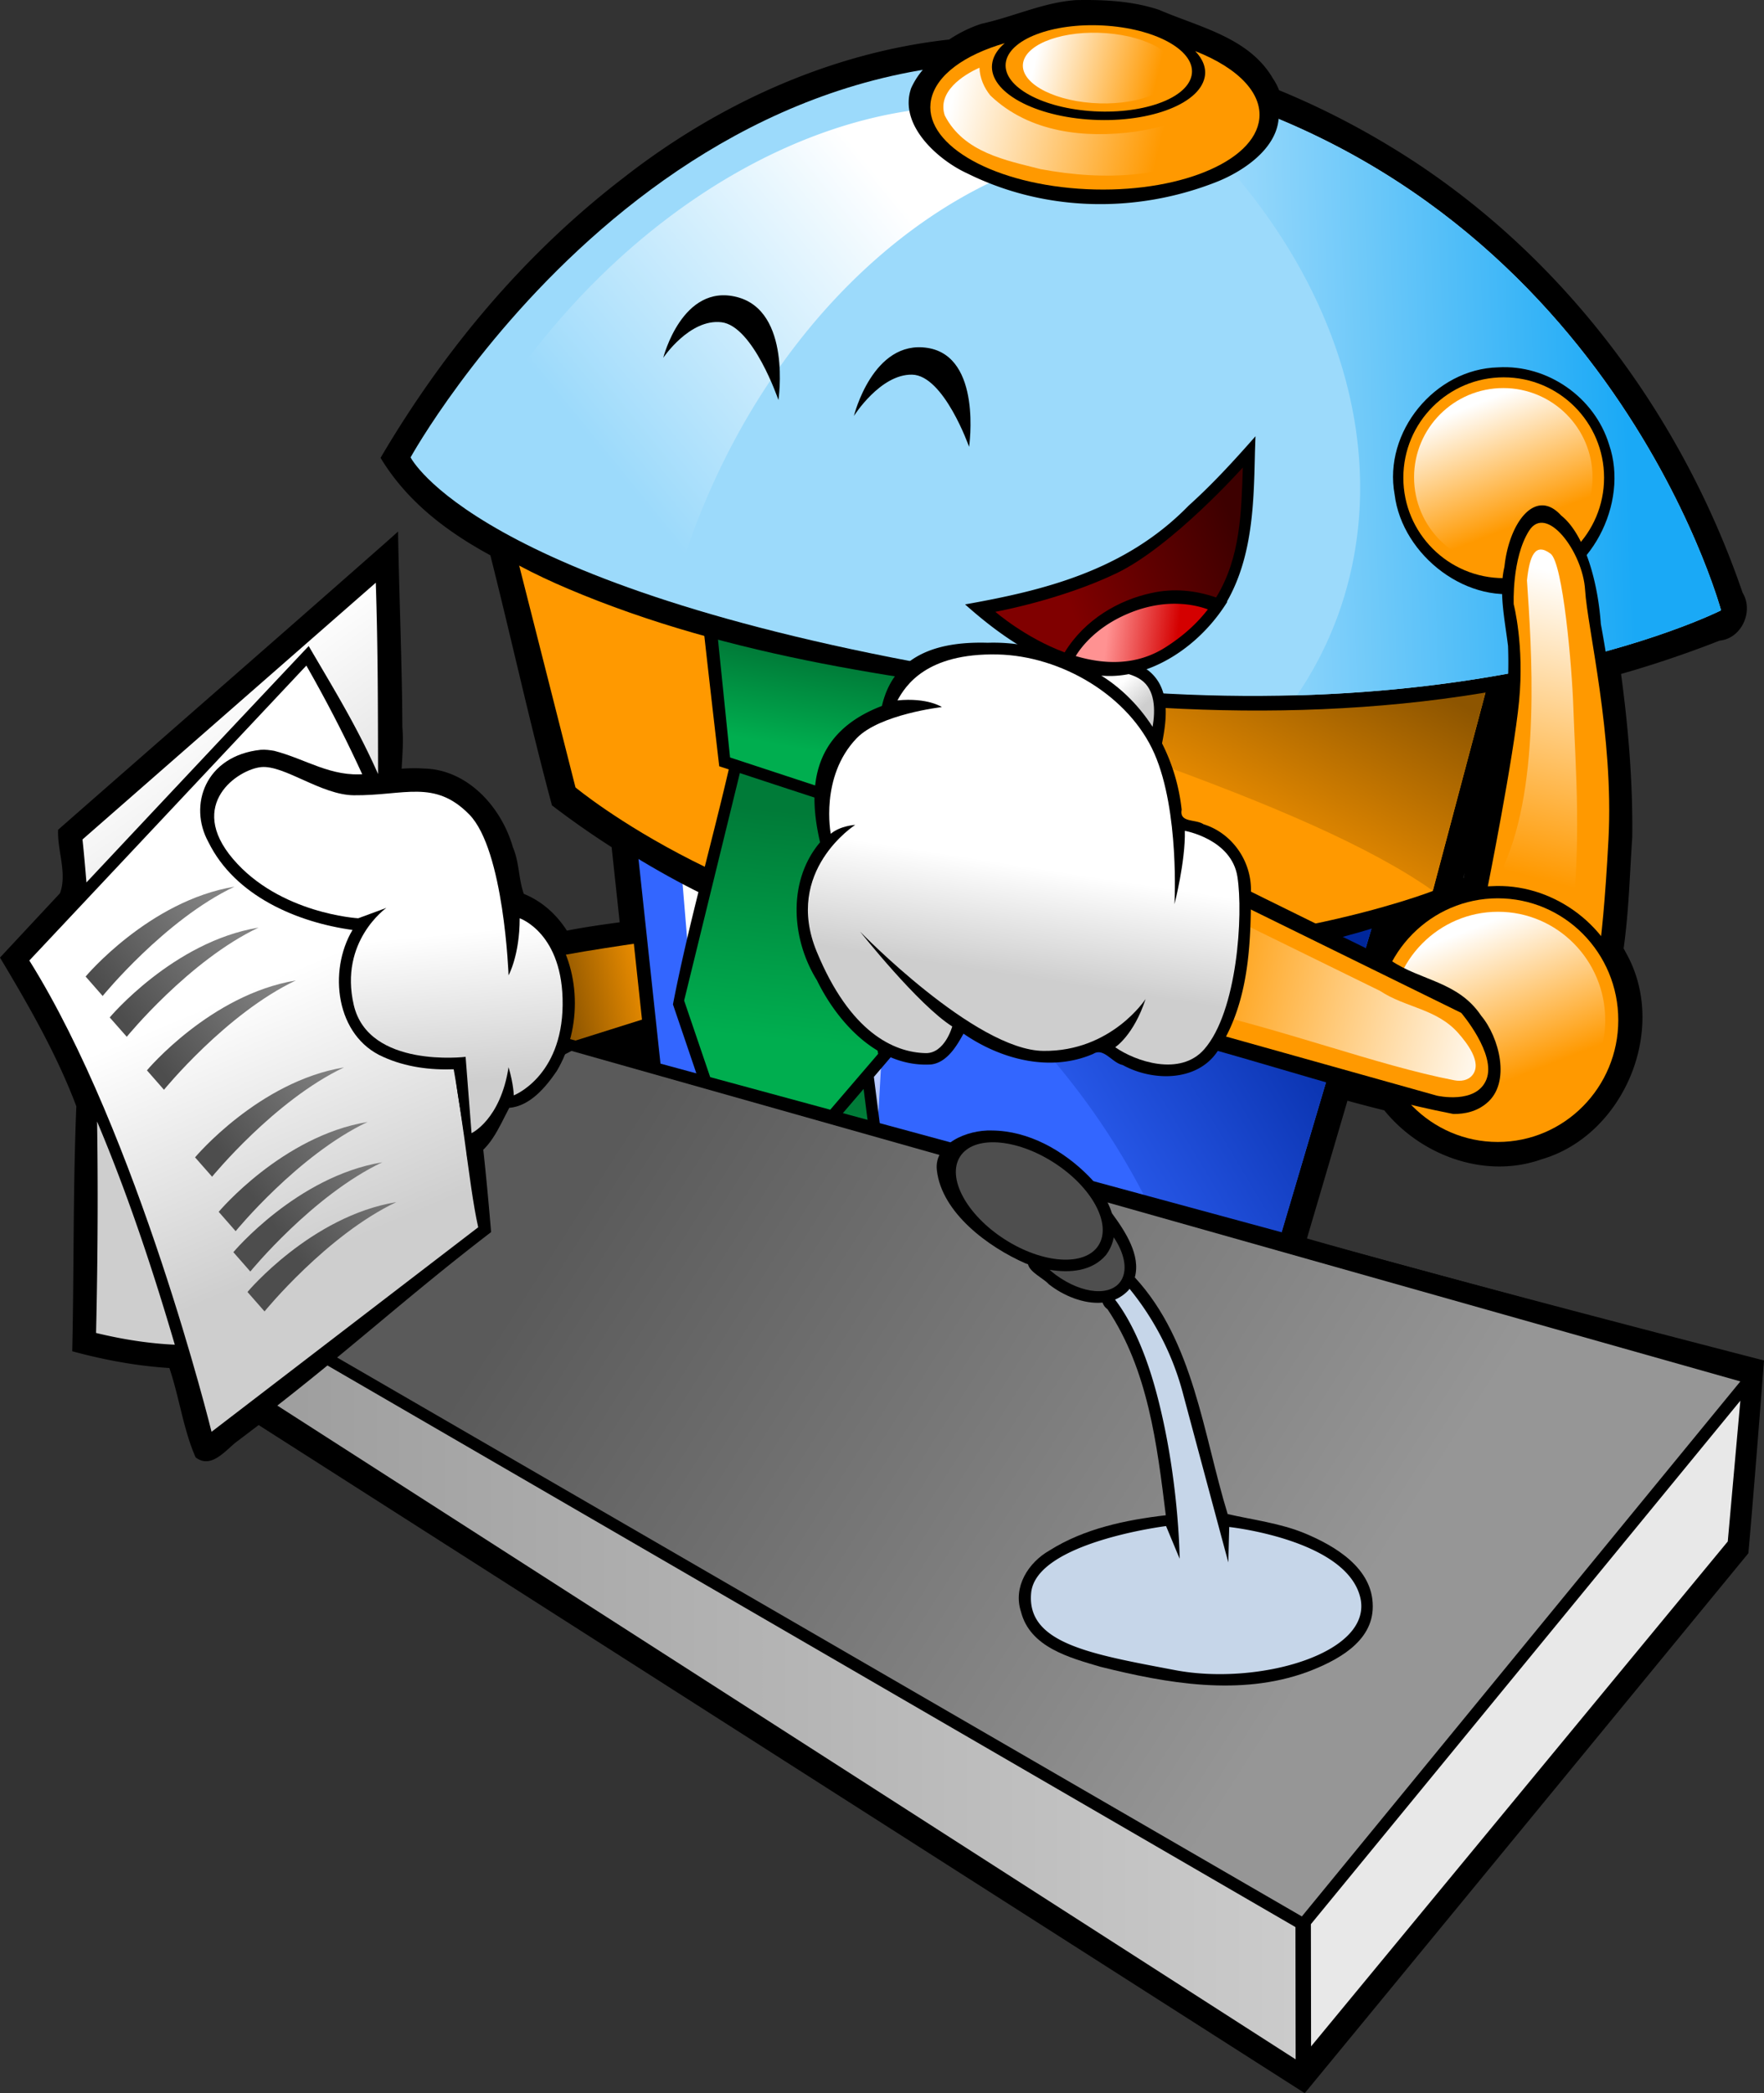<?xml version="1.0"?>
<svg xmlns="http://www.w3.org/2000/svg" xmlns:xlink="http://www.w3.org/1999/xlink" width="601.424" height="713.344" viewBox="0 0 601.424 713.344">
  <rect x="0" y="0" width="601.424" height="713.344" fill="#333333" stroke="none"/>
  <defs>
    <linearGradient xlink:href="#b" id="q" gradientUnits="userSpaceOnUse" gradientTransform="matrix(1.158 .394 -.182 1.365 125.792 -475.653)" x1="375.051" y1="587.941" x2="385.19" y2="521.773"/>
    <linearGradient xlink:href="#a" id="K" gradientUnits="userSpaceOnUse" x1="365.113" y1="127.823" x2="313.374" y2="126.449"/>
    <linearGradient id="m">
      <stop offset="0" stop-color="maroon"/>
      <stop offset="1" stop-color="#3d0000"/>
    </linearGradient>
    <linearGradient id="l">
      <stop offset="0" stop-color="#d40000"/>
      <stop offset="1" stop-color="#ff9292"/>
    </linearGradient>
    <linearGradient id="i">
      <stop offset="0" stop-color="#fff"/>
      <stop offset="1" stop-color="#cecece"/>
    </linearGradient>
    <linearGradient xlink:href="#a" id="E" gradientUnits="userSpaceOnUse" x1="475.323" y1="482.375" x2="457.716" y2="436.655"/>
    <linearGradient xlink:href="#a" id="C" gradientUnits="userSpaceOnUse" x1="475.323" y1="482.375" x2="457.716" y2="436.655"/>
    <linearGradient id="k">
      <stop offset="0" stop-color="#9cdafb"/>
      <stop offset="1" stop-color="#1aa9f6"/>
    </linearGradient>
    <linearGradient id="j">
      <stop offset="0" stop-color="#9cdafb"/>
      <stop offset="1" stop-color="#fff"/>
    </linearGradient>
    <linearGradient id="h">
      <stop offset="0" stop-color="#828282"/>
      <stop offset="1" stop-color="#4d4d4d"/>
    </linearGradient>
    <linearGradient id="g">
      <stop offset="0" stop-color="#00ae4f"/>
      <stop offset="1" stop-color="#007b38"/>
    </linearGradient>
    <linearGradient id="f">
      <stop offset="0" stop-color="#969696"/>
      <stop offset="1" stop-color="#5a5a5a"/>
    </linearGradient>
    <linearGradient id="e">
      <stop offset="0" stop-color="#999"/>
      <stop offset="1" stop-color="#cbcbcb"/>
    </linearGradient>
    <linearGradient id="b">
      <stop offset="0" stop-color="#f90"/>
      <stop offset="1" stop-color="#8d5500"/>
    </linearGradient>
    <linearGradient id="d">
      <stop offset="0" stop-color="#36f"/>
      <stop offset="1" stop-color="#00279c"/>
    </linearGradient>
    <linearGradient id="c">
      <stop offset="0" stop-color="#36f"/>
      <stop offset="1" stop-color="#fff"/>
    </linearGradient>
    <linearGradient gradientTransform="translate(-11.217 -162.386)" xlink:href="#b" id="n" x1="296.781" y1="687.314" x2="262.644" y2="694.89" gradientUnits="userSpaceOnUse"/>
    <linearGradient xlink:href="#c" id="p" gradientUnits="userSpaceOnUse" gradientTransform="matrix(1.13 .334 -.297 1.269 200.001 -403.563)" x1="299.75" y1="756.41" x2="273.397" y2="644.981"/>
    <linearGradient xlink:href="#d" id="o" gradientUnits="userSpaceOnUse" gradientTransform="matrix(1.13 .334 -.297 1.269 200.001 -403.563)" x1="362.79" y1="690.608" x2="438.367" y2="604.745"/>
    <linearGradient id="a">
      <stop offset="0" stop-color="#f90"/>
      <stop offset="1" stop-color="#fff"/>
    </linearGradient>
    <linearGradient xlink:href="#e" id="u" gradientUnits="userSpaceOnUse" x1="125.714" y1="921.131" x2="512.553" y2="921.131" gradientTransform="translate(-11.217 -162.386)"/>
    <linearGradient xlink:href="#f" id="t" gradientUnits="userSpaceOnUse" x1="526.295" y1="910.941" x2="275.767" y2="750.832" gradientTransform="translate(-11.217 -162.386)"/>
    <linearGradient xlink:href="#g" id="s" gradientUnits="userSpaceOnUse" x1="328.125" y1="781.522" x2="339.616" y2="727.237" gradientTransform="translate(-11.217 -162.386)"/>
    <linearGradient xlink:href="#g" id="r" gradientUnits="userSpaceOnUse" x1="333.348" y1="707.966" x2="341.29" y2="630.466" gradientTransform="translate(-11.217 -162.386)"/>
    <linearGradient xlink:href="#g" id="v" gradientUnits="userSpaceOnUse" x1="341.953" y1="608.76" x2="347.527" y2="578.403" gradientTransform="translate(-11.217 -162.386)"/>
    <linearGradient xlink:href="#h" id="z" gradientUnits="userSpaceOnUse" x1="165.219" y1="691.554" x2="126.444" y2="719.589" gradientTransform="translate(-11.217 -162.386)"/>
    <linearGradient xlink:href="#i" id="y" gradientUnits="userSpaceOnUse" x1="122.009" y1="603.647" x2="182.022" y2="687.576" gradientTransform="translate(-11.217 -162.386)"/>
    <linearGradient xlink:href="#i" id="x" gradientUnits="userSpaceOnUse" x1="227.762" y1="671.503" x2="232.643" y2="722.574" gradientTransform="translate(-11.217 -162.386)"/>
    <linearGradient xlink:href="#i" id="w" gradientUnits="userSpaceOnUse" x1="131.026" y1="700.826" x2="167.207" y2="786.54" gradientTransform="translate(-11.217 -162.386)"/>
    <linearGradient xlink:href="#j" id="B" gradientUnits="userSpaceOnUse" gradientTransform="matrix(1.092 .369 -.337 1.193 241.975 -360.14)" x1="181.865" y1="532.227" x2="240.018" y2="436.263"/>
    <linearGradient xlink:href="#k" id="A" gradientUnits="userSpaceOnUse" gradientTransform="matrix(1.092 .369 -.337 1.193 241.975 -360.14)" x1="363.659" y1="474.676" x2="475.702" y2="435.28"/>
    <linearGradient xlink:href="#a" id="D" gradientUnits="userSpaceOnUse" x1="276.912" y1="651.546" x2="220.019" y2="634.296" gradientTransform="matrix(-.296 1.629 .938 .768 56.26 -460.056)"/>
    <linearGradient xlink:href="#a" id="F" gradientUnits="userSpaceOnUse" x1="532.612" y1="515.019" x2="462.277" y2="446.076" gradientTransform="matrix(-.968 .657 -.5 -1.273 1240.11 821.486)"/>
    <linearGradient xlink:href="#i" id="H" gradientUnits="userSpaceOnUse" x1="453.621" y1="586.013" x2="461.032" y2="594.227" gradientTransform="translate(-11.217 -162.386)"/>
    <linearGradient xlink:href="#i" id="G" gradientUnits="userSpaceOnUse" x1="427.181" y1="649.911" x2="421.429" y2="687.005" gradientTransform="translate(-11.217 -162.386)"/>
    <linearGradient xlink:href="#l" id="J" gradientUnits="userSpaceOnUse" x1="336.205" y1="607.888" x2="360.48" y2="603.089" gradientTransform="matrix(-.989 .254 .053 1.111 761.478 -353.185)"/>
    <linearGradient xlink:href="#m" id="I" gradientUnits="userSpaceOnUse" x1="370.979" y1="595.401" x2="316.678" y2="574.945" gradientTransform="matrix(-.989 .254 .053 1.111 761.478 -353.185)"/>
    <linearGradient xlink:href="#a" id="L" gradientUnits="userSpaceOnUse" x1="356.41" y1="104.417" x2="288.221" y2="102.453" gradientTransform="matrix(1.028 .274 -.251 1.172 113.59 26.343)"/>
  </defs>
  <path d="M370.5 0c-1.19-.002-2.376.01-3.563.031-11.12.74-21.466 5.717-32.28 8.063-3.755 1.211-7.543 3.05-11.032 5.375-40.741 4.5-79.304 22.223-111.375 47.375-33.619 25.856-60.97 58.602-82.5 95.187 8.966 14.838 22.486 25.095 37.438 33.22 7.156 28.367 13.396 56.962 21 85.218a296.851 296.851 0 0020.343 14.25l2.75 25.594c-6.032.821-12.045 1.671-18 2.843-3.533-5.496-8.444-9.996-14.687-12.53-1.807-5.03-1.53-10.761-3.719-15.876-3.938-13.77-15.56-26.656-30.625-26.844-2.405-.173-4.855-.1-7.313.063.255-4.705.652-9.44.25-14.063-.102-22.257-1.116-44.496-1.468-66.75l-3.219 2.875c-37.47 33.022-75.134 65.823-112.688 98.75-.302 7.211 3.168 14.88.625 21.657-6.817 7.295-13.631 14.6-20.437 21.906 9.774 16.3 19.382 33.043 26.031 50.687-1.155 27.81-.785 55.649-1.406 83.47 10.828 2.947 21.916 5.016 33.125 5.718 3.39 9.97 4.76 20.977 8.938 30.437 5.336 4.139 10.222-2.455 14.03-5.343 2.495-1.878 4.98-3.773 7.47-5.657 118.884 75.897 237.773 151.789 356.656 227.688 50.457-61.3 100.853-122.65 151.25-184 1.888-20.799 5.33-65.7 5.33-65.7s-105.139-27.02-155.83-41.581c4.624-15.643 9.216-31.287 13.812-46.938a488.4 488.4 0 0012.563 3.281c12.48 15.425 34.372 23.506 53.594 16.688 28.225-8.175 43.394-44.709 28.75-70.469-.244-.47-.492-.945-.75-1.406 1.768-12.514 2.094-25.338 2.937-37.875.228-18.638-1.31-37.205-3.813-55.656a371.85 371.85 0 0033.625-11.375c7.468-.699 11.675-9.997 7.813-16.313-21.214-61.955-62.906-117.1-118.969-151.375-12.416-7.622-25.507-14.313-39.062-19.875a20.131 20.131 0 00-2.094-4c-8.147-14.002-25.08-17.464-38.844-23.406C387.24.713 378.834.014 370.5 0zm128.844 297.5c-.1.551-.184 1.105-.281 1.656-.064.016-.124.047-.188.063.152-.574.317-1.145.469-1.719z"/>
  <path d="M225.47 316.208c-14.349 2.573-29.096 3.362-43.031 7.72-2.41 13.844-4.83 27.687-7.25 41.53 16.939-5.372 33.891-10.701 50.844-16.03.675-11.196 1.275-22.395 1.875-33.595l-2.438.375z"/>
  <path d="M245.568 518.37c3.393-1.608 37.679-6.43 37.679-6.43l-1.429 25.894-41.964 13.214z" fill="url(#n)" transform="translate(-59.594 -191.406)"/>
  <path d="M474.932 295.4c-51.749 15.531-105.923 22.223-159.478 17.382-36.719-4.345-72.559-16.789-104.357-37.758 7.235 67.269 14.475 134.537 21.64 201.815 54.707 30.78 128.236 38.808 187.026 17.722 14.048-45.758 42.492-143.398 59.367-200.42l-4.198 1.259z"/>
  <path d="M471.944 301.766c-34.312 10.346-69.735 15.663-105.252 17.298-51.357 3.874-104.579-6.8-149.879-34.517l20.304 188.936s42.233 25.505 97.006 28.68c54.773 3.174 82.427-13.32 82.427-13.32l55.394-187.077z" fill="#36f"/>
  <path d="M531.538 493.172c-34.312 10.346-69.735 15.663-105.252 17.298a267.527 267.527 0 01-55.603-1.6c58.72 41.23 97.219 105.071 103.44 172.434 1.286-.64 2.02-1.056 2.02-1.056l55.395-187.076z" fill="url(#o)" transform="translate(-59.594 -191.406)"/>
  <path d="M292.139 490.482l14.425 173.76c14.786 7.364 30.277 13.244 46.122 17.408l9.718-168.7c-24.135-3.997-47.932-11.412-70.265-22.468z" fill="url(#p)" transform="translate(-59.594 -191.406)"/>
  <path d="M513.913 212.04c-101.468 24.988-210.817 9.308-315.803-25.287-10.324-3.654-20.522-8.075-30.69-12.589 8.004 29.906 15.96 71.081 24.025 100.97 66.72 49.09 120.698 56.63 183.06 56.408 40.105-.144 80.52-9.86 117.798-23.11 8.596-32.48 17.212-64.952 25.902-97.383l-4.292.99z"/>
  <path d="M511.085 218.602c-81.054 19.67-168.624 11.93-253.396-8.637-27.663-7.321-56.001-14.722-83.127-26.87l21.641 85.25s58.242 48.56 144.3 54.076c86.057 5.515 147.991-18.773 147.991-18.773z" fill="#f90"/>
  <path d="M239.783 213.49l.28 2.593a9463.841 9463.841 0 005.157 45.063c1.082.356 2.168.706 3.25 1.062-6.208 26.714-13.834 53.275-19.031 80.094 2.807 8.217 5.582 16.434 8.375 24.656-2.35 7.48-2.12 15.52 1.125 22.688 5.56 20.085 11.122 40.152 16.75 60.219 15.283-18.206 30.562-36.414 45.875-54.594-1.23-9.414-2.423-18.833-3.625-28.25 1.905-2.23 3.816-4.454 5.719-6.688a44426.468 44426.468 0 00-15.313-86.406c8.759-16.234 17.56-32.435 26.344-48.656-24.969-3.927-49.937-7.858-74.906-11.781z"/>
  <path d="M570.68 410.008c-81.055 19.67-168.625 11.93-253.398-8.637-10.505-2.78-21.11-5.594-31.707-8.653-2.323.352-4.626.717-6.992 1.097 135.083 42.948 227.935 71.713 269.517 101.153l22.58-84.96z" fill="url(#q)" transform="translate(-59.594 -191.406)"/>
  <path d="M311.845 454.864l-19 77.532 23.219 68.187L359 550.552l-15.093-85.188a7162.086 7162.086 0 01-32.063-10.5z" fill="url(#r)" transform="translate(-59.594 -191.406)"/>
  <path d="M354.033 562.52c-13.135 15.35-26.327 30.657-39.47 46-4.891-14.134-9.719-28.305-14.53-42.468l-.625 3.187 17.687 63.657 39.875-47.47-2.937-22.905z" fill="url(#s)" transform="translate(-59.594 -191.406)"/>
  <path d="M194.03 354.028L50.093 430.769l.037 25.832L444.04 708.08l148.184-180.29 7.666-63.626z"/>
  <path d="M503.455 844.52L117.072 620.77l137.38-71.215 398.506 112.632z" fill="url(#t)" transform="translate(-59.594 -191.406)"/>
  <path d="M446.94 655.756l.062 41.651L589.07 525.33l4.293-47.982z" fill="#e8e8e8"/>
  <path d="M501.262 848.147l.074 45.082-386.84-248.252.715-20.715z" fill="url(#u)" transform="translate(-59.594 -191.406)"/>
  <path d="M303.95 405.103l4.546 44.447 36.87 12.122 22.729-41.921z" fill="url(#v)" transform="translate(-59.594 -191.406)"/>
  <path d="M131.908 189.896l-3.22 2.875c-34.892 30.59-69.84 61.116-104.75 91.687.692 6.734 1.286 13.473 1.845 20.22-6.929 7.384-13.857 14.77-20.782 22.155 9.51 15.579 17.764 31.797 25.094 48.438-1.222 27.53-.857 57.896-1.406 82.125a156.388 156.388 0 0032.125 5c2.745 9.483 5.347 18.995 7.906 28.5.124 8.322 16.971-6.439 20.563-7.808 29.4-22.536 48.766-40.643 78.156-63.192-5.344-63.628-9.867-75.562-22.375-111.625-3.625-11.3-7.786-22.44-12.375-33.375 1.34-28.322-.239-56.674-.781-85z"/>
  <path d="M69.595 518.746l94.449-100.51c52.857 92.5 51.446 159.28 58.589 191.423l-90.914 69.7s-24.981-101.328-62.124-160.613z" fill="url(#w)" transform="translate(-59.594 -191.406)"/>
  <path d="M88.878 255.533c-18.882 2.03-24.757 18.893-17.814 31.457 9.04 18.367 30.207 27.33 49.125 29.937-8.356 13.98-5.735 36.229 10.5 43.281 7.617 3.45 16.035 4.53 24.375 4.188.703 9.282 3.544 21.42 4.268 30.7 7.44-2.15 10.9-11.198 14.294-17.544 7.044-.57 12.432-7.02 16.188-12.531 8.73-14.6 8.342-35.13-1.969-48.844-3.342-4.03-7.922-7.028-13-8.375-2.097-13.527-5.178-29.008-17-37.406-9.634-6.524-22.412-7.825-33.164-6.627-11.837 1.174-20.397-5.112-31.21-7.892-1.516-.246-3.048-.472-4.593-.344z"/>
  <path d="M232.987 523.796s3.788-6.818 3.788-19.445c0 0 14.9 5.05 14.647 29.547-.252 24.496-16.667 30.81-16.667 30.81s0-3.536-1.768-9.597c-2.778 17.93-12.627 22.476-12.627 22.476l-2.02-26.012s-33.083 4.041-38.134-17.677c-5.05-21.718 11.112-33.083 11.112-33.083l-9.596 3.536s-26.77-1.515-42.68-20.203 1.769-30.557 9.597-31.315c7.829-.758 20.478 9.49 31.567 9.597 17.219.164 27.527-5.556 39.396 6.566 11.87 12.121 13.385 54.8 13.385 54.8z" fill="url(#x)" transform="translate(-59.594 -191.406)"/>
  <path d="M187.72 389.99l-100 87.5s.568 5.084 1.344 14.656A46169.11 46169.11 0 01163 413.52l1.844-1.938c8.848 15.134 16.543 27.585 23.653 43.625-.063-22.092-.017-41.974-.778-65.219zM92.69 573.613c.323 20.894.284 44.972-.344 72.063 9.814 2.387 18.75 3.638 26.844 4-7.572-25.804-16.07-51.367-26.5-76.063z" fill="url(#y)" transform="translate(-59.594 -191.406)"/>
  <path d="M139.533 493.583c-29.108 4.82-50.75 30.625-50.75 30.625l5.812 6.625s21.188-25.995 44.938-37.25zm8.218 13.938c-29.107 4.82-50.75 30.625-50.75 30.625l5.813 6.593S124 518.775 147.75 507.521zm12.688 18.03c-29.107 4.821-50.75 30.626-50.75 30.626l5.812 6.625s21.188-25.996 44.938-37.25zm16.437 29.626c-29.107 4.82-50.78 30.656-50.78 30.656l5.812 6.594s21.218-25.996 44.968-37.25zm8.032 18.594c-29.108 4.82-50.75 30.625-50.75 30.625l5.78 6.593s21.22-25.964 44.97-37.218zm5 13.75c-29.108 4.82-50.75 30.625-50.75 30.625l5.78 6.593s21.22-25.964 44.97-37.218zm4.812 13.562c-29.107 4.82-50.75 30.625-50.75 30.625l5.813 6.625s21.187-25.995 44.937-37.25z" fill="url(#z)" transform="translate(-59.594 -191.406)"/>
  <path d="M338.189 385.27c-8.365-.297-19.797 4.439-18.776 13.517 1.64 14.582 17.62 26.25 30.213 31.765.285.106.583.21.875.313.585 2.72 5.34 4.83 7.063 6.78 4.797 3.82 11.922 6.88 18.312 6.282.001.003.03-.003.032 0 .296.873.852 1.68 1.687 2.25 13.853 20.674 16.893 46.155 19.875 70.219-13.693 1.6-27.855 4.547-39.656 12-7.217 4.091-12.505 12.43-9.719 20.875 3.092 12.141 16.54 15.64 27.031 18.75 22.848 5.7 47.693 10.105 70.5 1.812 9.9-3.732 22.46-10.12 22.407-22.375.066-12.953-12.718-20.565-23.25-24.937-8.326-3.433-17.752-4.584-26.22-6.531-8.386-27.337-11.54-58.825-31.655-80.657 2.077-7.56-3.245-15.664-7.813-21.875-1.46-4.77-4.577-9.29-7.937-12.656-8.609-8.703-20.461-15.446-32.97-15.531z"/>
  <path d="M374.514 424.436c-4.635 7.217-18.953 6.286-31.98-2.08-13.026-8.366-19.828-20.998-15.193-28.216 4.635-7.217 18.953-6.286 31.98 2.08 13.026 8.366 19.828 20.999 15.193 28.216z" fill="#4e4e4e"/>
  <path d="M379.72 421.677c-.374 2.058-1.201 4.074-2.594 5.969-4.703 5.564-12.222 6.274-19.28 5.094.676.581 1.357 1.177 2.093 1.718 9.15 6.729 19.213 7.461 22.469 1.657 2.08-3.71.84-9.202-2.688-14.438z" fill="#4e4e4e"/>
  <path d="M385.095 439.208c-.068.101-.116.213-.187.313a13.185 13.185 0 01-4.75 3.375c3.92 5.09 9.436 14.55 13.937 31.094 7.895 29.018 8.094 57.218 8.094 57.218l-4.625-11.125s-44.359 5.526-46 22.782c-1.642 17.255 20.478 20.874 49.062 26.312 28.584 5.439 68.295-5.873 63.032-25.219-5.263-19.345-44.563-23.562-44.563-23.562l-.312 12.062s-8.364-31.096-15.594-58.062c-4.37-16.297-12.412-28.26-18.094-35.188z" fill="#c6d6e9"/>
  <path d="M414.932 27.606C360.526 9.24 299.615 12.872 248.947 41.653c-46.92 25.523-85.953 66.386-114.483 114.277 13.975 21.84 37.177 35.377 59.148 44.7 55.877 23.709 116.148 31.305 175.536 38.486 72.185 7.119 146.818 2.795 215.191-24.574 8.088-1.228 8.632-6.344 5.073-13.118-28.409-83.929-95.502-150.04-174.48-173.818z"/>
  <path d="M139.985 155.868S230.626-8.17 388.752 25.854C546.878 59.878 586.78 207.996 586.78 207.996s-96.144 48.795-260.61 20.189c-164.467-28.606-186.185-72.317-186.185-72.317z" fill="#9cdafb"/>
  <path d="M476.622 224.91a276.215 276.215 0 00-28.261-7.664 216.77 216.77 0 00-5.06-1.013c60.701 44.896 92.818 114.08 75.236 176.254a122.582 122.582 0 01-16.764 35.882c92.732-2.638 144.593-28.95 144.593-28.95s-35.069-130.2-169.744-174.509z" fill="url(#A)" transform="translate(-59.594 -191.406)"/>
  <path d="M426.096 233.583c-72.633-24.526-166.27 29.634-212.348 121.547 18.76 16.044 42.438 24.32 64.885 32.816a648.032 648.032 0 0011.077 3.66 260.73 260.73 0 013.033-9.801c26.547-80.473 88.027-135.523 149.799-141.075a104.883 104.883 0 00-16.446-7.147z" fill="url(#B)" transform="translate(-59.594 -191.406)"/>
  <path d="M226.134 121.94s6.44-25.507 25.128-20.709c18.687 4.798 14.142 35.103 14.142 35.103s-8.587-25.254-19.446-26.516c-10.859-1.263-19.824 12.121-19.824 12.121zM291.134 141.76s6.44-26.142 25.128-23.19c18.687 2.951 14.142 33.705 14.142 33.705s-8.587-24.405-19.446-24.595c-10.859-.19-19.824 14.08-19.824 14.08zM510.794 125.195c-21.565.517-39.223 22.022-35.306 43.329 2.586 20.993 25.394 38.37 45.92 32.974 20.764-4.134 34.13-29.906 27.193-49.994-4.889-16.055-20.928-27.32-37.807-26.309z"/>
  <path d="M546.897 162.81c0 18.9-15.32 34.22-34.219 34.22-18.898 0-34.219-15.32-34.219-34.22 0-18.898 15.32-34.218 34.22-34.218 18.898 0 34.218 15.32 34.218 34.219z" fill="#f90"/>
  <path d="M506.844 463.064c0 18.899-15.32 34.22-34.219 34.22-18.898 0-34.219-15.321-34.219-34.22 0-18.898 15.32-34.218 34.22-34.218 18.898 0 34.218 15.32 34.218 34.218z" transform="matrix(.889 0 0 .889 92.373 -248.992)" fill="url(#C)"/>
  <path d="M512.925 193.165c1.591-15.217 10.658-27.056 19.327-17.496 8.035 6.373 12.558 22.624 13.538 36.987 6.185 33.367 8.977 68.87 4.564 101.152-.862 10.653-2.194 21.437-5.591 29.855a15125.7 15125.7 0 00-42.477-39.304c4.334-27.64 13.033-53.565 11.867-84.23-1.108-8.977-3.208-18.587-1.228-26.964z"/>
  <path d="M507.216 302.303s8.882-44.416 10.712-63.386c1.83-18.97-1.838-32.98-1.838-32.98s-.69-15.613 5.213-25.02c5.902-9.406 18.345 7.174 19.123 20.127.777 12.954 9.843 49.616 7.972 85.037-2.242 42.477-5.362 50.093-5.362 50.093z" fill="#f90"/>
  <path d="M580.2 389.168c.901-8.261 2.738-13.027 8.048-9.068 4.26 3.174 7.314 38.751 7.759 52.242.654 19.815 3.157 48.185-1.215 77.56-4.879-4.813-22.258-18.719-22.504-23.44 12.856-28.395 9.402-74.769 7.911-97.294z" fill="url(#D)" transform="translate(-59.594 -191.406)"/>
  <path d="M508.394 302.02c-25.894.626-47.096 26.72-42.393 52.573 3.106 25.472 30.188 44.105 54.834 37.557 24.933-5.016 41.286-33.835 32.955-58.208-5.87-19.48-25.128-33.149-45.396-31.922z"/>
  <path d="M551.744 347.66c0 22.931-18.395 41.52-41.087 41.52-22.692 0-41.088-18.589-41.088-41.52 0-22.93 18.396-41.519 41.088-41.519s41.087 18.59 41.087 41.52z" fill="#f90"/>
  <path d="M506.844 463.064c0 18.899-15.32 34.22-34.219 34.22-18.898 0-34.219-15.321-34.219-34.22 0-18.898 15.32-34.218 34.22-34.218 18.898 0 34.218 15.32 34.218 34.218z" transform="matrix(1.068 0 0 1.079 5.985 -151.997)" fill="url(#E)"/>
  <path d="M506.863 375.962c8.452-6.977 4.198-22.612-1.85-29.784-7.842-11.749-20.736-11.956-30.81-18.861-18.976-9.303-37.89-18.554-56.779-27.946-11.649 8.494-26.848 17.71-29.297 36.89-.971 8.527 3.826 18.96 11.073 17.57 32.164 8.217 63.984 19.525 96.314 25.811 3.937.035 7.98-.839 11.349-3.68z"/>
  <path d="M489.936 373.41l-95.47-26.753s-5.445-9.534 1.517-20.577c6.963-11.043 21.69-20.44 21.69-20.44l80.53 39.551s12.01 14.033 8.59 22.668c-3.42 8.636-16.857 5.55-16.857 5.55z" fill="#f90"/>
  <path d="M561.672 557.72c3.372-4.357-2.28-11.235-4.767-14.096-7.387-8.495-18.141-8.77-26.79-14.522l-52.53-25.76c-8.068 6.665-18.883 15.787-20.042 29.831 41.065 9.212 70.709 21.132 97.923 26.395 2.068.4 4.66.148 6.206-1.849z" fill="url(#F)" transform="translate(-59.594 -191.406)"/>
  <path d="M339.033 219.02a61.093 61.093 0 00-2.313.032c-14.617-.422-31.705 2.71-36.031 21.531-25.006 9.544-25.01 29.5-21.094 46.47-11.131 13.14-9.842 32.897-1.094 46.968 7.226 14.785 21.083 29.765 38.875 28.75 5.635-.603 9.02-6.735 11.125-10.5 12.704 8.77 29.543 13.243 44.25 6.875 3.58-2.222 6.392 3.058 10.032 3.812 10.714 5.9 26.872 5.734 33.28-6.28 9.697-15.717 10.477-35.06 10.438-53.063.188-10.2-6.43-19.699-16.187-22.72-2.638-1.802-8.277-.415-7.438-4.937a65.42 65.42 0 00-6.687-22.625c1.732-8.794 2.83-18.872-4.656-24.812-6.898-4.716-15.737-3.881-23.688-4.125-.877-.026-1.55.221-2.031.625-8.378-3.804-17.53-5.96-26.781-6z"/>
  <path d="M460.019 499.553s3.788-14.648 3.535-25.002c0 0 15.91 2.778 17.93 15.658 2.02 12.88 0 45.962-11.364 58.841-8.22 9.317-23.486 4.04-30.304-.757 0 0 6.313-4.041 10.354-16.415 0 0-11.617 17.93-34.85 17.677-23.234-.252-62.454-40.613-62.454-40.613s19.775 24.956 31.391 32.28c0 0-2.522 9.244-9.091 9.09-10.86-.252-25.759-7.07-37.123-34.597-11.364-27.527 13.132-43.184 13.132-43.184s-5.051.253-8.334 3.03c0 0-3.788-19.445 8.839-32.577 7.877-8.192 29.042-10.607 29.042-10.607s-4.798-3.282-15.153-2.272c2.778-5.051 9.85-16.163 34.093-15.658 21.832.455 44.952 14.142 53.538 33.84 8.587 19.698 6.819 51.266 6.819 51.266z" fill="url(#G)" transform="translate(-59.594 -191.406)"/>
  <path d="M434.626 419.927c-.81-.006-1.634.006-2.437.031 8.38 4.542 15.271 11.239 20.375 19.156.972-5.665.955-12.7-4.031-16.093-3.41-2.32-8.668-3.053-13.907-3.094z" fill="url(#H)" transform="translate(-59.594 -191.406)"/>
  <path d="M428.047 148.68l-.167 5.034c-.398 16.828-.573 35.58-9.566 51.308.045.02.085.053.129.072a58.96 58.96 0 01-2.66 3.916c-.02.028-.038.057-.059.085-11.759 15.874-30.666 24.76-46.224 20.006-1.876-.968-5.976-.858-7.608-2.09-12.29-4.512-22.994-12.248-32.852-21.031 26.16-4.654 54.435-11.292 76.232-33.675 8.056-7.23 15.488-15.34 22.775-23.625z"/>
  <path d="M483.33 350.717c-.503 14.97-.731 30.685-9.118 44.304-6.928-2.404-14.475-3.264-22.22-1.473-10.907 2.35-22.543 8.93-29.415 20.195-13.445-4.97-23.624-13.836-23.624-13.836s22.3-4.014 41.332-13.154c19.031-9.14 43.045-36.036 43.045-36.036z" fill="url(#I)" transform="translate(-59.594 -191.406)"/>
  <path d="M452.11 398.016c9.138-1.95 16.124-.104 19.292 1.064-3.577 4.652-8.294 9.025-14.492 12.96-9.918 6.295-20.852 5.823-30.55 2.948 1.647-2.745 7.282-10.665 20.103-15.348a41.907 41.907 0 015.648-1.624z" fill="url(#J)" transform="translate(-59.594 -191.406)"/>
  <path d="M391.562 6.393a55.148 55.148 0 00-2.545-.64c-12.64-2.222-26.999-3.468-38.925 2.62-13.815 2.526-32.551 6.554-39.437 21.652-4.458 12.764 9.567 24.727 19.118 29.06 26.459 13.131 57.564 13.697 84.851 2.976 9.609-3.745 23.655-12.94 21.049-26.003-3.425-14.3-20.788-21.36-32.059-24.9a3.56 3.56 0 00-1.387-.022c-3.259-2.217-6.952-3.706-10.665-4.743z"/>
  <path d="M406.254 25.77c-1.715 8.018-17.265 13.418-34.73 12.062-17.466-1.356-30.235-8.956-28.52-16.973 1.715-8.018 17.264-13.418 34.73-12.062 17.466 1.357 30.235 8.956 28.52 16.974z" fill="#f90"/>
  <path d="M407.5 17.42c2.649 2.762 3.88 5.832 3.205 8.984-2.005 9.373-19.825 15.778-39.796 14.311-19.97-1.466-34.539-10.265-32.534-19.637.495-2.317 1.956-4.477 4.177-6.357-13.655 3.954-23.297 10.825-25.073 19.13-3.128 14.624 19.315 28.254 50.15 30.455 30.834 2.202 58.38-7.869 61.509-22.492 2.033-9.509-6.766-18.592-21.638-24.395z" fill="#f90"/>
  <path d="M371.989 127.189c0 7.043-14.19 12.753-31.694 12.753-17.504 0-31.693-5.71-31.693-12.753 0-7.044 14.19-12.753 31.693-12.753 17.504 0 31.694 5.71 31.694 12.753z" transform="matrix(.817 .063 -.199 .932 122.043 -116.778)" fill="url(#K)"/>
  <path d="M474.462 218.03c-3.047 13.509-17.42 16.582-27.805 18.247-16.88 2.295-36.01.495-49.408-12.333-2.1-2.562-3.592-5.897-3.713-9.469-5.562 2.496-14.485 8.209-11.833 16.276 6.516 12.692 20.96 15.302 32.718 18.296 21.637 4.048 45.747 3.447 65.153-9.522 4.764-3.248 7.37-11.343 2.302-15.683-2.011-2.312-4.998-5.366-7.414-5.811z" fill="url(#L)" transform="translate(-59.594 -191.406)"/>
</svg>
